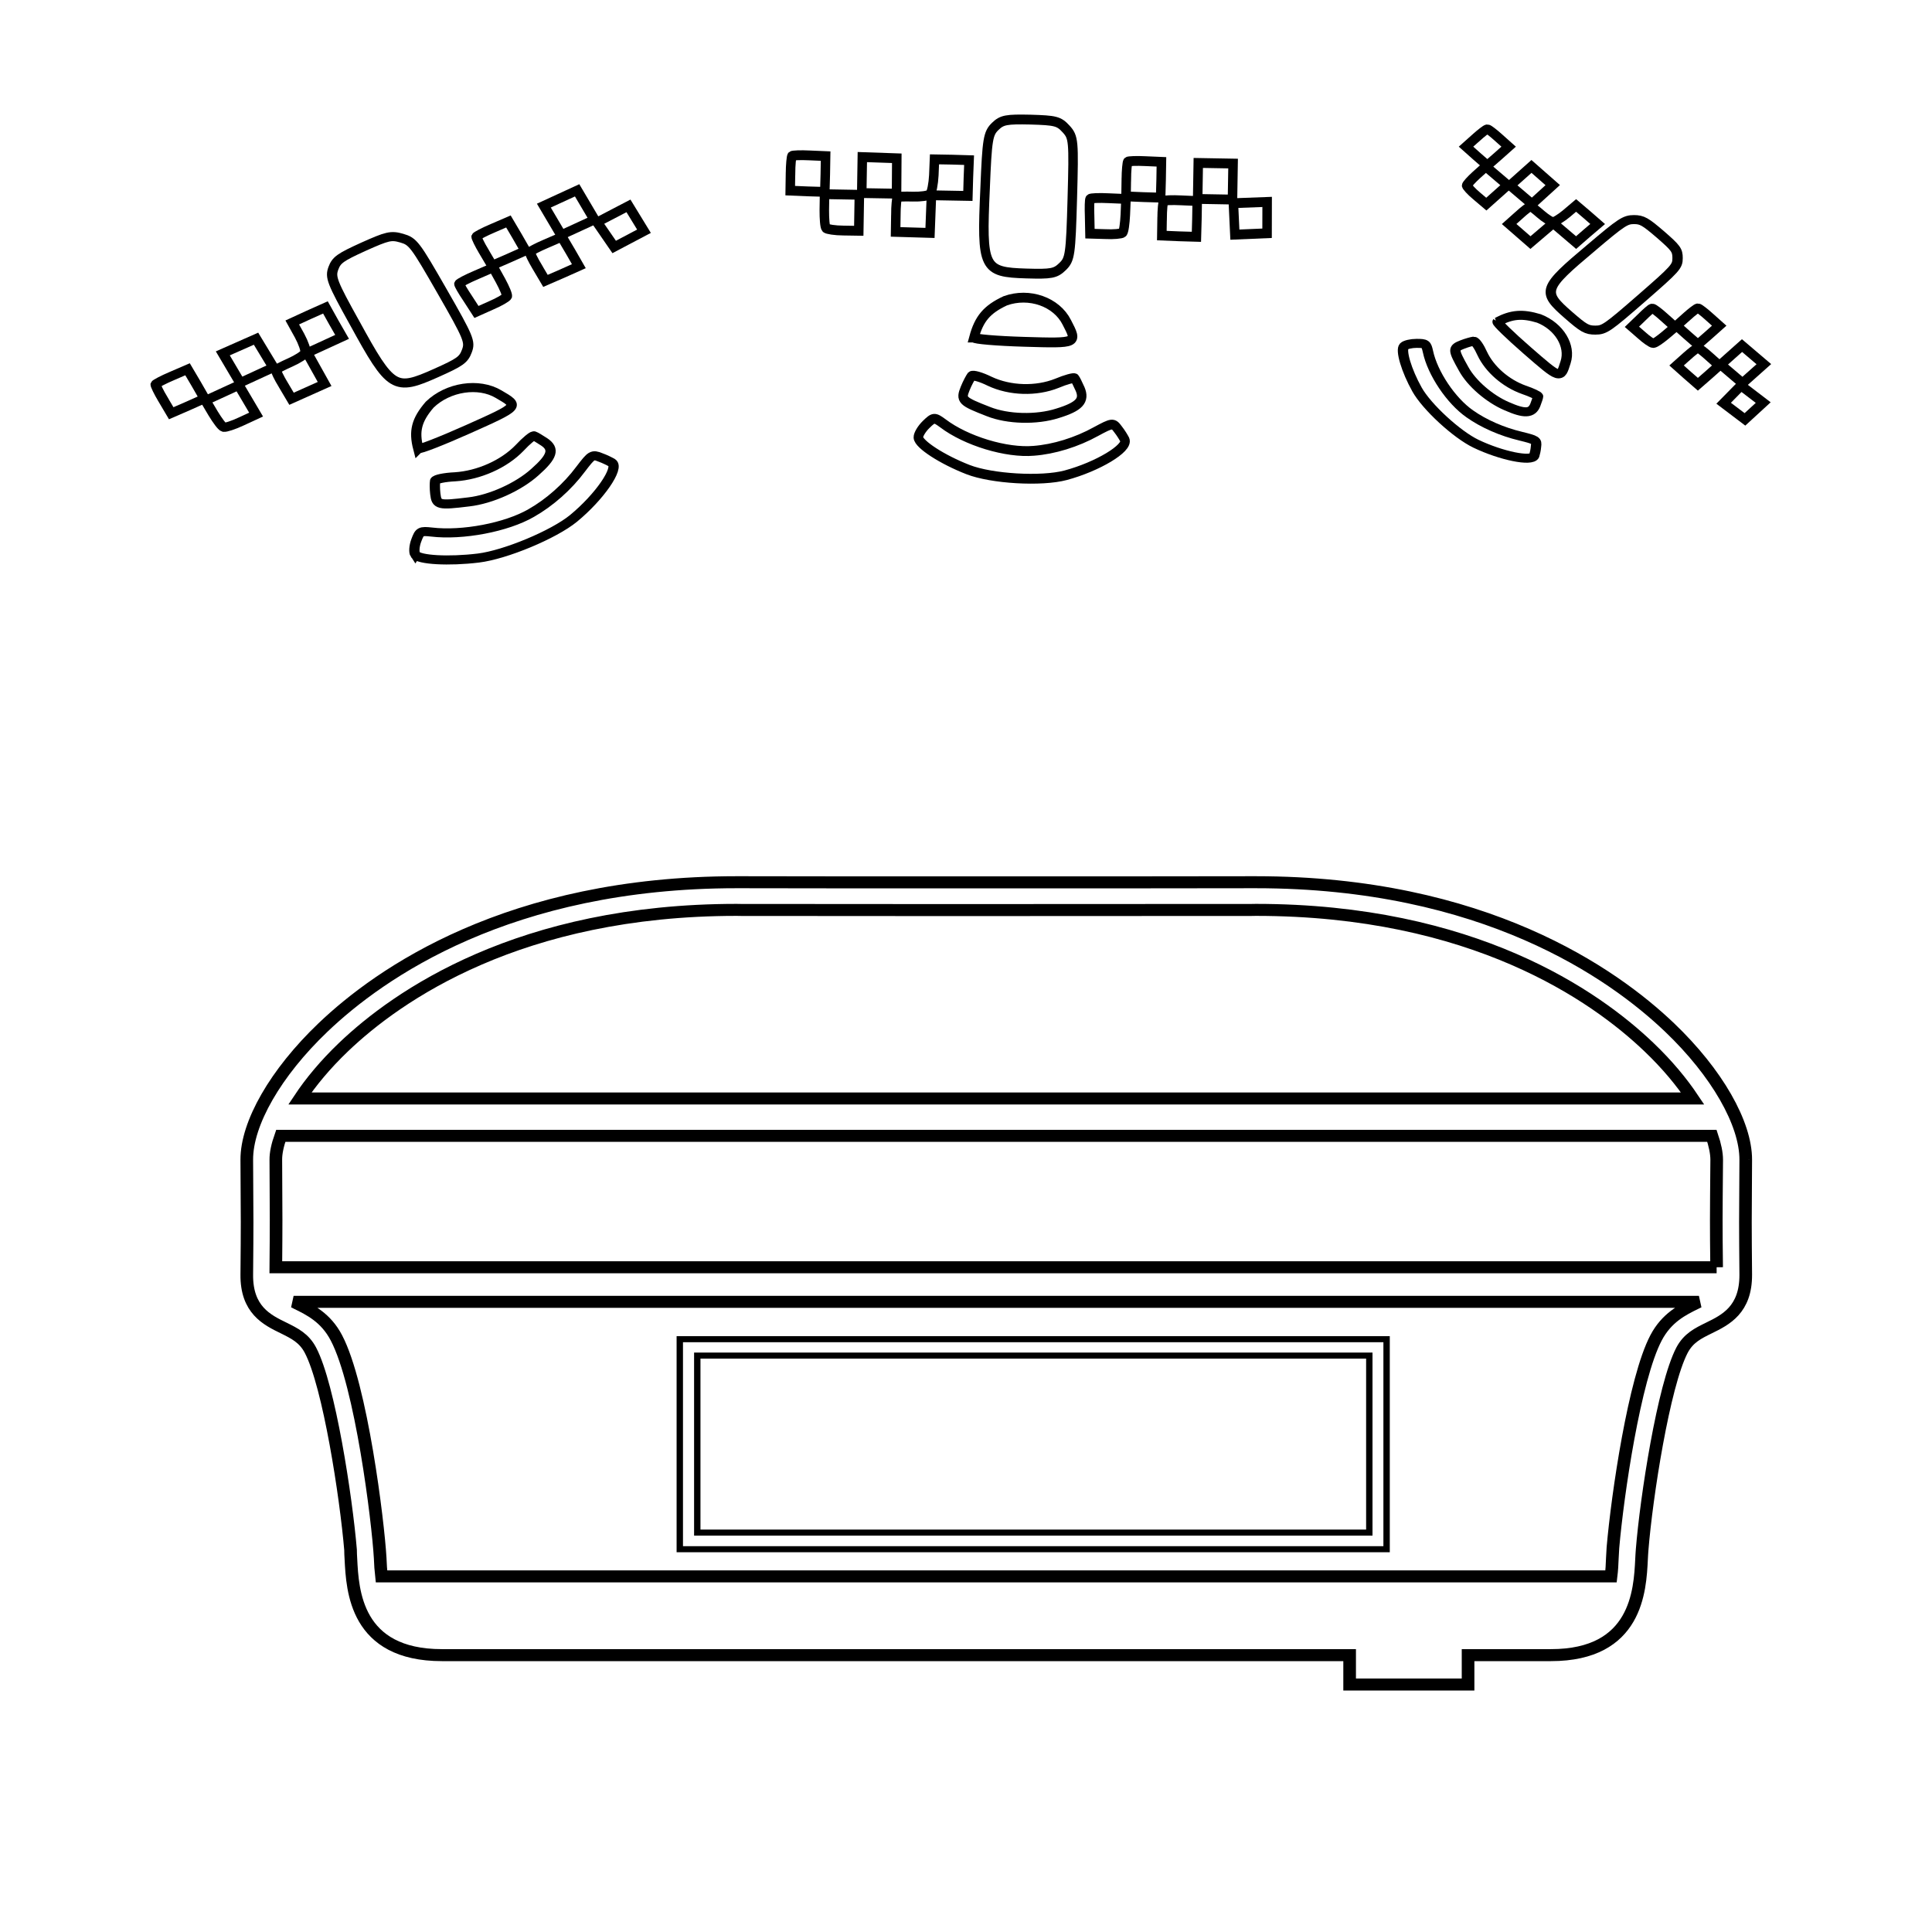 <?xml version="1.0" encoding="UTF-8" standalone="no"?>
<!-- Created with Inkscape (http://www.inkscape.org/) -->

<svg
   width="352.778mm"
   height="352.778mm"
   viewBox="0 0 352.778 352.778"
   version="1.1"
   id="svg4795"
   inkscape:version="1.3.2 (091e20e, 2023-11-25, custom)"
   sodipodi:docname="GNSSreceiver1.svg"
   xmlns:inkscape="http://www.inkscape.org/namespaces/inkscape"
   xmlns:sodipodi="http://sodipodi.sourceforge.net/DTD/sodipodi-0.dtd"
   xmlns="http://www.w3.org/2000/svg"
   xmlns:svg="http://www.w3.org/2000/svg">
  <sodipodi:namedview
     id="namedview4797"
     pagecolor="#ffffff"
     bordercolor="#666666"
     borderopacity="1.0"
     inkscape:showpageshadow="2"
     inkscape:pageopacity="0.0"
     inkscape:pagecheckerboard="0"
     inkscape:deskcolor="#d1d1d1"
     inkscape:document-units="mm"
     showgrid="false"
     inkscape:zoom="0.4204826"
     inkscape:cx="673.03617"
     inkscape:cy="964.36808"
     inkscape:window-width="1920"
     inkscape:window-height="1137"
     inkscape:window-x="1912"
     inkscape:window-y="-8"
     inkscape:window-maximized="1"
     inkscape:current-layer="layer1"
     showguides="true" />
  <defs
     id="defs4792">
    <clipPath
       clipPathUnits="userSpaceOnUse"
       id="clipPath767">
      <path
         d="m 526.451,802.349 h 2.866 v -2.481 h -2.866 z"
         id="path765" />
    </clipPath>
    <clipPath
       clipPathUnits="userSpaceOnUse"
       id="clipPath771">
      <path
         d="m 526.451,799.868 h 2.866 v 2.48 h -2.866 z"
         id="path769" />
    </clipPath>
    <clipPath
       clipPathUnits="userSpaceOnUse"
       id="clipPath791">
      <path
         d="m 528.057,805.483 h 2.862 v -2.836 h -2.862 z"
         id="path789" />
    </clipPath>
    <clipPath
       clipPathUnits="userSpaceOnUse"
       id="clipPath795">
      <path
         d="m 528.057,802.647 h 2.862 v 2.836 h -2.862 z"
         id="path793" />
    </clipPath>
    <clipPath
       clipPathUnits="userSpaceOnUse"
       id="clipPath815">
      <path
         d="m 526.45,805.027 h 2.87 v -2.483 h -2.87 z"
         id="path813" />
    </clipPath>
    <clipPath
       clipPathUnits="userSpaceOnUse"
       id="clipPath819">
      <path
         d="m 526.451,802.544 h 2.869 v 2.483 h -2.869 z"
         id="path817" />
    </clipPath>
    <clipPath
       clipPathUnits="userSpaceOnUse"
       id="clipPath839">
      <path
         d="m 529.656,805.025 h 2.865 v -2.481 h -2.865 z"
         id="path837" />
    </clipPath>
    <clipPath
       clipPathUnits="userSpaceOnUse"
       id="clipPath843">
      <path
         d="m 529.656,802.544 h 2.863 v 2.48 h -2.863 z"
         id="path841" />
    </clipPath>
    <clipPath
       clipPathUnits="userSpaceOnUse"
       id="clipPath863">
      <path
         d="m 528.054,802.254 h 2.868 v -2.844 h -2.868 z"
         id="path861" />
    </clipPath>
    <clipPath
       clipPathUnits="userSpaceOnUse"
       id="clipPath867">
      <path
         d="m 528.054,799.41 h 2.868 v 2.845 h -2.868 z"
         id="path865" />
    </clipPath>
    <clipPath
       clipPathUnits="userSpaceOnUse"
       id="clipPath887">
      <path
         d="m 529.661,802.349 h 2.86 v -2.478 h -2.86 z"
         id="path885" />
    </clipPath>
    <clipPath
       clipPathUnits="userSpaceOnUse"
       id="clipPath891">
      <path
         d="m 529.662,799.871 h 2.857 v 2.478 h -2.857 z"
         id="path889" />
    </clipPath>
  </defs>
  <g
     inkscape:label="Layer 1"
     inkscape:groupmode="layer"
     id="layer1"
     transform="translate(99.415,-80.126)">
    <g
       id="g73045"
       transform="matrix(37.561,0,0,35.675,4038.332,-2298.953)"
       style="fill:none;fill-opacity:1;stroke:#000000;stroke-width:0.061;stroke-dasharray:none;stroke-opacity:1">
      <g
         id="g275"
         transform="matrix(0.353,0,0,-0.353,-102.11,73.535)"
         style="fill:none;fill-opacity:1;stroke:#000000;stroke-width:0.174;stroke-dasharray:none;stroke-opacity:1">
        <path
           d="M 0,0 C -0.297,-0.593 -0.531,-2.274 -0.594,-3.042 -0.597,-3.087 -0.599,-3.138 -0.602,-3.192 -0.605,-3.285 -0.61,-3.375 -0.62,-3.459 h -16.933 c -0.009,0.084 -0.015,0.174 -0.018,0.267 -0.029,0.53 -0.26,2.506 -0.603,3.192 -0.145,0.293 -0.366,0.407 -0.545,0.499 -0.014,0.008 -0.028,0.016 -0.044,0.023 H 0.59 C 0.574,0.515 0.561,0.507 0.545,0.499 0.366,0.407 0.146,0.293 0,0 m -18.076,4.215 c 0.738,0.743 2.425,1.99 5.414,1.99 l 0.058,-0.001 c 0.371,-10e-4 1.968,-0.002 2.889,-0.002 1.84,0 3.932,0.001 4.147,0.002 l 0.056,0.001 c 2.991,0 4.676,-1.247 5.413,-1.989 C 0.156,3.96 0.354,3.706 0.504,3.47 h -19.181 c 0.149,0.236 0.347,0.489 0.601,0.745 M 0.834,1.023 h -19.842 c 0.005,0.634 0.005,0.68 0,1.559 -0.001,0.095 0.023,0.213 0.068,0.347 H 0.769 C 0.812,2.795 0.835,2.677 0.835,2.582 0.828,1.703 0.827,1.657 0.834,1.023 M 1.235,2.58 C 1.237,3.109 0.838,3.844 0.187,4.499 -0.596,5.286 -2.375,6.606 -5.512,6.606 H -5.571 C -5.785,6.604 -7.877,6.604 -9.715,6.604 c -0.921,0 -2.517,0 -2.888,0.002 h -0.059 c -3.137,0 -4.916,-1.321 -5.697,-2.107 -0.652,-0.655 -1.052,-1.39 -1.049,-1.919 0.006,-0.925 0.006,-0.925 0,-1.663 -0.005,-0.511 0.278,-0.657 0.507,-0.774 0.151,-0.079 0.282,-0.146 0.37,-0.323 0.256,-0.512 0.491,-2.131 0.552,-2.894 0,-0.041 0.002,-0.087 0.005,-0.136 0.022,-0.452 0.064,-1.391 1.253,-1.391 h 3.401 5.527 3.573 v -0.426 h 1.631 v 0.426 h 0.683 0.458 c 1.184,0 1.227,0.939 1.248,1.391 0.003,0.049 0.004,0.095 0.008,0.136 0.058,0.763 0.296,2.382 0.549,2.894 0.089,0.177 0.219,0.244 0.372,0.323 0.227,0.117 0.509,0.263 0.506,0.774 -0.006,0.738 -0.006,0.738 0,1.663"
           style="fill:none;fill-opacity:1;fill-rule:nonzero;stroke:#000000;stroke-width:0.174;stroke-dasharray:none;stroke-opacity:1"
           id="path277"
           sodipodi:nodetypes="cccccccccccccccscccccccccccccccscscscccccccscccccccscccccc" />
      </g>
      <path
         d="m -106.771,74.532 h 3.267 v -0.906 h -3.267 z m 3.351,0.085 h -3.436 V 73.542 h 3.436 z"
         style="fill:none;fill-opacity:1;fill-rule:nonzero;stroke:#000000;stroke-width:0.031;stroke-dasharray:none;stroke-opacity:1"
         id="path279" />
    </g>
    <g
       id="g373"
       transform="matrix(0.353,0,0,-0.353,-105.772,73.917)"
       style="stroke:#000000;stroke-opacity:1;fill:none;fill-opacity:1" />
    <g
       id="g74029"
       transform="matrix(1.313,0,0,1.144,436.12,86.002)"
       style="fill:none;fill-opacity:1;stroke:#000000;stroke-width:1.439;stroke-dasharray:none;stroke-opacity:1">
      <path
         d="m -202.618,16.862 -1.376,1.411 1.482,1.517 1.482,1.482 1.482,-1.482 1.482,-1.517 -1.376,-1.411 c -0.741,-0.776 -1.482,-1.411 -1.587,-1.411 -0.106,0 -0.847,0.635 -1.587,1.411 z"
         id="path2"
         style="fill:none;fill-opacity:1;stroke:#000000;stroke-width:1.439;stroke-dasharray:none;stroke-opacity:1" />
      <path
         d="m -202.547,22.789 c -0.706,0.741 -1.305,1.482 -1.305,1.693 0,0.176 0.6,0.953 1.341,1.658 l 1.341,1.305 1.482,-1.517 1.482,-1.517 -1.517,-1.482 -1.517,-1.482 z"
         id="path4"
         style="fill:none;fill-opacity:1;stroke:#000000;stroke-width:1.439;stroke-dasharray:none;stroke-opacity:1" />
      <path
         d="m -197.855,24.462 3.034,2.963 2.885,-3.014 -2.956,-2.983 z"
         id="path6"
         sodipodi:nodetypes="ccccc"
         style="fill:none;fill-opacity:1;stroke:#000000;stroke-width:1.439;stroke-dasharray:none;stroke-opacity:1" />
      <path
         d="m -196.621,29.209 -1.376,1.411 1.482,1.482 1.482,1.482 1.587,-1.552 1.587,-1.552 1.587,1.552 1.587,1.552 1.482,-1.482 1.517,-1.482 -1.482,-1.482 -1.517,-1.482 -1.341,1.305 c -0.741,0.706 -1.587,1.305 -1.87,1.305 -0.282,0 -1.058,-0.564 -1.729,-1.235 -0.67,-0.67 -1.305,-1.235 -1.411,-1.235 -0.106,0 -0.847,0.635 -1.587,1.411 z"
         id="path8"
         style="fill:none;fill-opacity:1;stroke:#000000;stroke-width:1.439;stroke-dasharray:none;stroke-opacity:1" />
      <path
         d="m -186.567,34.395 c -6.773,6.526 -6.914,7.02 -3.21,10.724 2.152,2.152 2.575,2.434 3.775,2.434 1.235,0 1.658,-0.318 6.385,-5.045 4.798,-4.798 5.045,-5.115 5.045,-6.456 0,-1.27 -0.247,-1.623 -2.399,-3.775 -2.081,-2.046 -2.54,-2.364 -3.669,-2.364 -1.199,0 -1.729,0.388 -5.927,4.48 z"
         id="path10"
         style="fill:none;fill-opacity:1;stroke:#000000;stroke-width:1.439;stroke-dasharray:none;stroke-opacity:1" />
      <path
         d="m -199.601,46.225 c -0.106,0.141 1.729,2.187 4.092,4.551 4.657,4.657 4.621,4.621 5.362,1.905 0.741,-2.611 -0.882,-5.715 -3.704,-6.985 -2.323,-0.803 -3.776,-0.661 -5.75,0.529 z"
         id="path12"
         style="fill:none;fill-opacity:1;stroke:#000000;stroke-width:1.439;stroke-dasharray:none;stroke-opacity:1"
         sodipodi:nodetypes="csccc" />
      <path
         d="m -179.582,45.543 -1.341,1.482 1.305,1.305 c 0.706,0.741 1.482,1.341 1.658,1.341 0.212,0 0.953,-0.6 1.693,-1.305 l 1.341,-1.305 -1.482,-1.517 c -0.811,-0.847 -1.587,-1.517 -1.693,-1.482 -0.106,0 -0.776,0.67 -1.482,1.482 z"
         id="path14"
         style="fill:none;fill-opacity:1;stroke:#000000;stroke-width:1.439;stroke-dasharray:none;stroke-opacity:1" />
      <path
         d="m -173.337,45.437 -1.376,1.411 1.482,1.517 1.482,1.482 1.482,-1.482 1.482,-1.517 -1.376,-1.411 c -0.741,-0.776 -1.482,-1.411 -1.587,-1.411 -0.106,0 -0.847,0.635 -1.587,1.411 z"
         id="path16"
         style="fill:none;fill-opacity:1;stroke:#000000;stroke-width:1.439;stroke-dasharray:none;stroke-opacity:1" />
      <path
         d="m -204.488,49.847 c -1.341,0.6 -1.341,0.811 0.176,3.916 1.094,2.293 3.598,4.763 5.962,5.927 2.505,1.27 3.493,1.199 3.986,-0.176 0.212,-0.635 0.388,-1.235 0.388,-1.376 0,-0.141 -0.882,-0.635 -1.976,-1.058 -2.505,-1.023 -4.763,-3.281 -5.786,-5.786 -0.423,-1.094 -0.953,-1.976 -1.199,-1.976 -0.212,0.035 -0.917,0.247 -1.552,0.529 z"
         id="path18"
         style="fill:none;fill-opacity:1;stroke:#000000;stroke-width:1.439;stroke-dasharray:none;stroke-opacity:1" />
      <path
         d="m -212.602,50.129 c -0.529,0.6 0.318,3.881 1.799,6.914 1.341,2.752 5.503,7.161 8.184,8.643 3.528,1.94 7.761,2.928 8.114,1.905 0.071,-0.247 0.212,-0.917 0.247,-1.482 0.106,-0.953 0,-1.023 -2.117,-1.623 -2.611,-0.706 -5.186,-2.011 -7.091,-3.563 -2.611,-2.081 -5.186,-6.491 -5.821,-9.948 -0.247,-1.235 -0.318,-1.305 -1.587,-1.305 -0.741,0 -1.517,0.212 -1.729,0.459 z"
         id="path20"
         style="fill:none;fill-opacity:1;stroke:#000000;stroke-width:1.439;stroke-dasharray:none;stroke-opacity:1" />
      <path
         d="m -167.093,51.54 -1.482,1.517 1.517,1.482 1.517,1.482 1.482,-1.517 1.482,-1.517 -1.517,-1.482 -1.517,-1.482 z"
         id="path22"
         style="fill:none;fill-opacity:1;stroke:#000000;stroke-width:1.439;stroke-dasharray:none;stroke-opacity:1" />
      <path
         d="m -173.337,51.787 -1.376,1.411 1.482,1.517 1.482,1.482 1.482,-1.482 1.482,-1.517 -1.376,-1.411 c -0.741,-0.776 -1.482,-1.411 -1.587,-1.411 -0.106,0 -0.847,0.635 -1.587,1.411 z"
         id="path24"
         style="fill:none;fill-opacity:1;stroke:#000000;stroke-width:1.439;stroke-dasharray:none;stroke-opacity:1" />
      <path
         d="m -168.167,59.226 2.963,2.575 2.541,-2.679 -3.091,-2.714 z"
         id="path26"
         sodipodi:nodetypes="ccccc"
         style="fill:none;fill-opacity:1;stroke:#000000;stroke-width:1.439;stroke-dasharray:none;stroke-opacity:1" />
    </g>
    <g
       id="g74029-8"
       transform="matrix(1.09,-1.064,1.029,1.127,248.428,-122.707)"
       style="fill:none;fill-opacity:1;stroke:#000000;stroke-width:1.157;stroke-dasharray:none;stroke-opacity:1"
       inkscape:transform-center-x="-1.3419877"
       inkscape:transform-center-y="39.974049">
      <path
         d="m -202.618,16.862 -1.376,1.411 1.482,1.517 1.482,1.482 1.482,-1.482 1.482,-1.517 -1.376,-1.411 c -0.741,-0.776 -1.482,-1.411 -1.587,-1.411 -0.106,0 -0.847,0.635 -1.587,1.411 z"
         id="path2-3"
         style="fill:none;fill-opacity:1;stroke:#000000;stroke-width:1.157;stroke-dasharray:none;stroke-opacity:1" />
      <path
         d="m -202.547,22.789 c -0.706,0.741 -1.305,1.482 -1.305,1.693 0,0.176 0.6,0.953 1.341,1.658 l 1.341,1.305 1.482,-1.517 1.482,-1.517 -1.517,-1.482 -1.517,-1.482 z"
         id="path4-6"
         style="fill:none;fill-opacity:1;stroke:#000000;stroke-width:1.157;stroke-dasharray:none;stroke-opacity:1" />
      <path
         d="m -197.855,24.462 3.034,2.963 2.885,-3.014 -2.956,-2.983 z"
         id="path6-2"
         sodipodi:nodetypes="ccccc"
         style="fill:none;fill-opacity:1;stroke:#000000;stroke-width:1.157;stroke-dasharray:none;stroke-opacity:1" />
      <path
         d="m -196.621,29.209 -1.376,1.411 1.482,1.482 1.482,1.482 1.587,-1.552 1.587,-1.552 1.587,1.552 1.587,1.552 1.482,-1.482 1.517,-1.482 -1.482,-1.482 -1.517,-1.482 -1.341,1.305 c -0.741,0.706 -1.587,1.305 -1.87,1.305 -0.282,0 -1.058,-0.564 -1.729,-1.235 -0.67,-0.67 -1.305,-1.235 -1.411,-1.235 -0.106,0 -0.847,0.635 -1.587,1.411 z"
         id="path8-3"
         style="fill:none;fill-opacity:1;stroke:#000000;stroke-width:1.157;stroke-dasharray:none;stroke-opacity:1" />
      <path
         d="m -186.567,34.395 c -6.773,6.526 -6.914,7.02 -3.21,10.724 2.152,2.152 2.575,2.434 3.775,2.434 1.235,0 1.658,-0.318 6.385,-5.045 4.798,-4.798 5.045,-5.115 5.045,-6.456 0,-1.27 -0.247,-1.623 -2.399,-3.775 -2.081,-2.046 -2.54,-2.364 -3.669,-2.364 -1.199,0 -1.729,0.388 -5.927,4.48 z"
         id="path10-8"
         style="fill:none;fill-opacity:1;stroke:#000000;stroke-width:1.157;stroke-dasharray:none;stroke-opacity:1" />
      <path
         d="m -199.601,46.225 c -0.106,0.141 1.729,2.187 4.092,4.551 4.657,4.657 4.621,4.621 5.362,1.905 0.741,-2.611 -0.882,-5.715 -3.704,-6.985 -2.323,-0.803 -3.776,-0.661 -5.75,0.529 z"
         id="path12-1"
         style="fill:none;fill-opacity:1;stroke:#000000;stroke-width:1.157;stroke-dasharray:none;stroke-opacity:1"
         sodipodi:nodetypes="csccc" />
      <path
         d="m -179.582,45.543 -1.341,1.482 1.305,1.305 c 0.706,0.741 1.482,1.341 1.658,1.341 0.212,0 0.953,-0.6 1.693,-1.305 l 1.341,-1.305 -1.482,-1.517 c -0.811,-0.847 -1.587,-1.517 -1.693,-1.482 -0.106,0 -0.776,0.67 -1.482,1.482 z"
         id="path14-3"
         style="fill:none;fill-opacity:1;stroke:#000000;stroke-width:1.157;stroke-dasharray:none;stroke-opacity:1" />
      <path
         d="m -173.337,45.437 -1.376,1.411 1.482,1.517 1.482,1.482 1.482,-1.482 1.482,-1.517 -1.376,-1.411 c -0.741,-0.776 -1.482,-1.411 -1.587,-1.411 -0.106,0 -0.847,0.635 -1.587,1.411 z"
         id="path16-2"
         style="fill:none;fill-opacity:1;stroke:#000000;stroke-width:1.157;stroke-dasharray:none;stroke-opacity:1" />
      <path
         d="m -204.488,49.847 c -1.341,0.6 -1.341,0.811 0.176,3.916 1.094,2.293 3.598,4.763 5.962,5.927 2.505,1.27 3.493,1.199 3.986,-0.176 0.212,-0.635 0.388,-1.235 0.388,-1.376 0,-0.141 -0.882,-0.635 -1.976,-1.058 -2.505,-1.023 -4.763,-3.281 -5.786,-5.786 -0.423,-1.094 -0.953,-1.976 -1.199,-1.976 -0.212,0.035 -0.917,0.247 -1.552,0.529 z"
         id="path18-6"
         style="fill:none;fill-opacity:1;stroke:#000000;stroke-width:1.157;stroke-dasharray:none;stroke-opacity:1" />
      <path
         d="m -212.602,50.129 c -0.529,0.6 0.318,3.881 1.799,6.914 1.341,2.752 5.503,7.161 8.184,8.643 3.528,1.94 7.761,2.928 8.114,1.905 0.071,-0.247 0.212,-0.917 0.247,-1.482 0.106,-0.953 0,-1.023 -2.117,-1.623 -2.611,-0.706 -5.186,-2.011 -7.091,-3.563 -2.611,-2.081 -5.186,-6.491 -5.821,-9.948 -0.247,-1.235 -0.318,-1.305 -1.587,-1.305 -0.741,0 -1.517,0.212 -1.729,0.459 z"
         id="path20-3"
         style="fill:none;fill-opacity:1;stroke:#000000;stroke-width:1.157;stroke-dasharray:none;stroke-opacity:1" />
      <path
         d="m -167.093,51.54 -1.482,1.517 1.517,1.482 1.517,1.482 1.482,-1.517 1.482,-1.517 -1.517,-1.482 -1.517,-1.482 z"
         id="path22-4"
         style="fill:none;fill-opacity:1;stroke:#000000;stroke-width:1.157;stroke-dasharray:none;stroke-opacity:1" />
      <path
         d="m -173.337,51.787 -1.376,1.411 1.482,1.517 1.482,1.482 1.482,-1.482 1.482,-1.517 -1.376,-1.411 c -0.741,-0.776 -1.482,-1.411 -1.587,-1.411 -0.106,0 -0.847,0.635 -1.587,1.411 z"
         id="path24-4"
         style="fill:none;fill-opacity:1;stroke:#000000;stroke-width:1.157;stroke-dasharray:none;stroke-opacity:1" />
      <path
         d="m -168.167,59.226 2.963,2.575 2.541,-2.679 -3.091,-2.714 z"
         id="path26-8"
         sodipodi:nodetypes="ccccc"
         style="fill:none;fill-opacity:1;stroke:#000000;stroke-width:1.157;stroke-dasharray:none;stroke-opacity:1" />
    </g>
    <g
       id="g74029-8-2"
       transform="matrix(0.503,-1.355,1.535,0.444,6.408,-128.941)"
       style="fill:none;fill-opacity:1;stroke:#000000;stroke-width:1.162;stroke-dasharray:none;stroke-opacity:1"
       inkscape:transform-center-x="-11.809635"
       inkscape:transform-center-y="28.492743">
      <path
         d="m -202.618,16.862 -1.376,1.411 1.482,1.517 1.482,1.482 1.482,-1.482 1.482,-1.517 -1.376,-1.411 c -0.741,-0.776 -1.482,-1.411 -1.587,-1.411 -0.106,0 -0.847,0.635 -1.587,1.411 z"
         id="path2-3-9"
         style="fill:none;fill-opacity:1;stroke:#000000;stroke-width:1.162;stroke-dasharray:none;stroke-opacity:1" />
      <path
         d="m -202.547,22.789 c -0.706,0.741 -1.305,1.482 -1.305,1.693 0,0.176 0.6,0.953 1.341,1.658 l 1.341,1.305 1.482,-1.517 1.482,-1.517 -1.517,-1.482 -1.517,-1.482 z"
         id="path4-6-5"
         style="fill:none;fill-opacity:1;stroke:#000000;stroke-width:1.162;stroke-dasharray:none;stroke-opacity:1" />
      <path
         d="m -197.855,24.462 3.034,2.963 2.885,-3.014 -2.956,-2.983 z"
         id="path6-2-2"
         sodipodi:nodetypes="ccccc"
         style="fill:none;fill-opacity:1;stroke:#000000;stroke-width:1.162;stroke-dasharray:none;stroke-opacity:1" />
      <path
         d="m -196.621,29.209 -1.376,1.411 1.482,1.482 1.482,1.482 1.587,-1.552 1.587,-1.552 1.587,1.552 1.587,1.552 1.482,-1.482 1.517,-1.482 -1.482,-1.482 -1.517,-1.482 -1.341,1.305 c -0.741,0.706 -1.587,1.305 -1.87,1.305 -0.282,0 -1.058,-0.564 -1.729,-1.235 -0.67,-0.67 -1.305,-1.235 -1.411,-1.235 -0.106,0 -0.847,0.635 -1.587,1.411 z"
         id="path8-3-6"
         style="fill:none;fill-opacity:1;stroke:#000000;stroke-width:1.162;stroke-dasharray:none;stroke-opacity:1" />
      <path
         d="m -186.567,34.395 c -6.773,6.526 -6.914,7.02 -3.21,10.724 2.152,2.152 2.575,2.434 3.775,2.434 1.235,0 1.658,-0.318 6.385,-5.045 4.798,-4.798 5.045,-5.115 5.045,-6.456 0,-1.27 -0.247,-1.623 -2.399,-3.775 -2.081,-2.046 -2.54,-2.364 -3.669,-2.364 -1.199,0 -1.729,0.388 -5.927,4.48 z"
         id="path10-8-0"
         style="fill:none;fill-opacity:1;stroke:#000000;stroke-width:1.162;stroke-dasharray:none;stroke-opacity:1" />
      <path
         d="m -199.601,46.225 c -0.106,0.141 1.729,2.187 4.092,4.551 4.657,4.657 4.621,4.621 5.362,1.905 0.741,-2.611 -0.882,-5.715 -3.704,-6.985 -2.323,-0.803 -3.776,-0.661 -5.75,0.529 z"
         id="path12-1-9"
         style="fill:none;fill-opacity:1;stroke:#000000;stroke-width:1.162;stroke-dasharray:none;stroke-opacity:1"
         sodipodi:nodetypes="csccc" />
      <path
         d="m -179.582,45.543 -1.341,1.482 1.305,1.305 c 0.706,0.741 1.482,1.341 1.658,1.341 0.212,0 0.953,-0.6 1.693,-1.305 l 1.341,-1.305 -1.482,-1.517 c -0.811,-0.847 -1.587,-1.517 -1.693,-1.482 -0.106,0 -0.776,0.67 -1.482,1.482 z"
         id="path14-3-4"
         style="fill:none;fill-opacity:1;stroke:#000000;stroke-width:1.162;stroke-dasharray:none;stroke-opacity:1" />
      <path
         d="m -173.337,45.437 -1.376,1.411 1.482,1.517 1.482,1.482 1.482,-1.482 1.482,-1.517 -1.376,-1.411 c -0.741,-0.776 -1.482,-1.411 -1.587,-1.411 -0.106,0 -0.847,0.635 -1.587,1.411 z"
         id="path16-2-7"
         style="fill:none;fill-opacity:1;stroke:#000000;stroke-width:1.162;stroke-dasharray:none;stroke-opacity:1" />
      <path
         d="m -204.488,49.847 c -1.341,0.6 -1.341,0.811 0.176,3.916 1.094,2.293 3.598,4.763 5.962,5.927 2.505,1.27 3.493,1.199 3.986,-0.176 0.212,-0.635 0.388,-1.235 0.388,-1.376 0,-0.141 -0.882,-0.635 -1.976,-1.058 -2.505,-1.023 -4.763,-3.281 -5.786,-5.786 -0.423,-1.094 -0.953,-1.976 -1.199,-1.976 -0.212,0.035 -0.917,0.247 -1.552,0.529 z"
         id="path18-6-1"
         style="fill:none;fill-opacity:1;stroke:#000000;stroke-width:1.162;stroke-dasharray:none;stroke-opacity:1" />
      <path
         d="m -212.602,50.129 c -0.529,0.6 0.318,3.881 1.799,6.914 1.341,2.752 5.503,7.161 8.184,8.643 3.528,1.94 7.761,2.928 8.114,1.905 0.071,-0.247 0.212,-0.917 0.247,-1.482 0.106,-0.953 0,-1.023 -2.117,-1.623 -2.611,-0.706 -5.186,-2.011 -7.091,-3.563 -2.611,-2.081 -5.186,-6.491 -5.821,-9.948 -0.247,-1.235 -0.318,-1.305 -1.587,-1.305 -0.741,0 -1.517,0.212 -1.729,0.459 z"
         id="path20-3-9"
         style="fill:none;fill-opacity:1;stroke:#000000;stroke-width:1.162;stroke-dasharray:none;stroke-opacity:1" />
      <path
         d="m -167.093,51.54 -1.482,1.517 1.517,1.482 1.517,1.482 1.482,-1.517 1.482,-1.517 -1.517,-1.482 -1.517,-1.482 z"
         id="path22-4-8"
         style="fill:none;fill-opacity:1;stroke:#000000;stroke-width:1.162;stroke-dasharray:none;stroke-opacity:1" />
      <path
         d="m -173.337,51.787 -1.376,1.411 1.482,1.517 1.482,1.482 1.482,-1.482 1.482,-1.517 -1.376,-1.411 c -0.741,-0.776 -1.482,-1.411 -1.587,-1.411 -0.106,0 -0.847,0.635 -1.587,1.411 z"
         id="path24-4-9"
         style="fill:none;fill-opacity:1;stroke:#000000;stroke-width:1.162;stroke-dasharray:none;stroke-opacity:1" />
      <path
         d="m -168.167,59.226 2.963,2.575 2.541,-2.679 -3.091,-2.714 z"
         id="path26-8-0"
         sodipodi:nodetypes="ccccc"
         style="fill:none;fill-opacity:1;stroke:#000000;stroke-width:1.162;stroke-dasharray:none;stroke-opacity:1" />
    </g>
  </g>
</svg>
